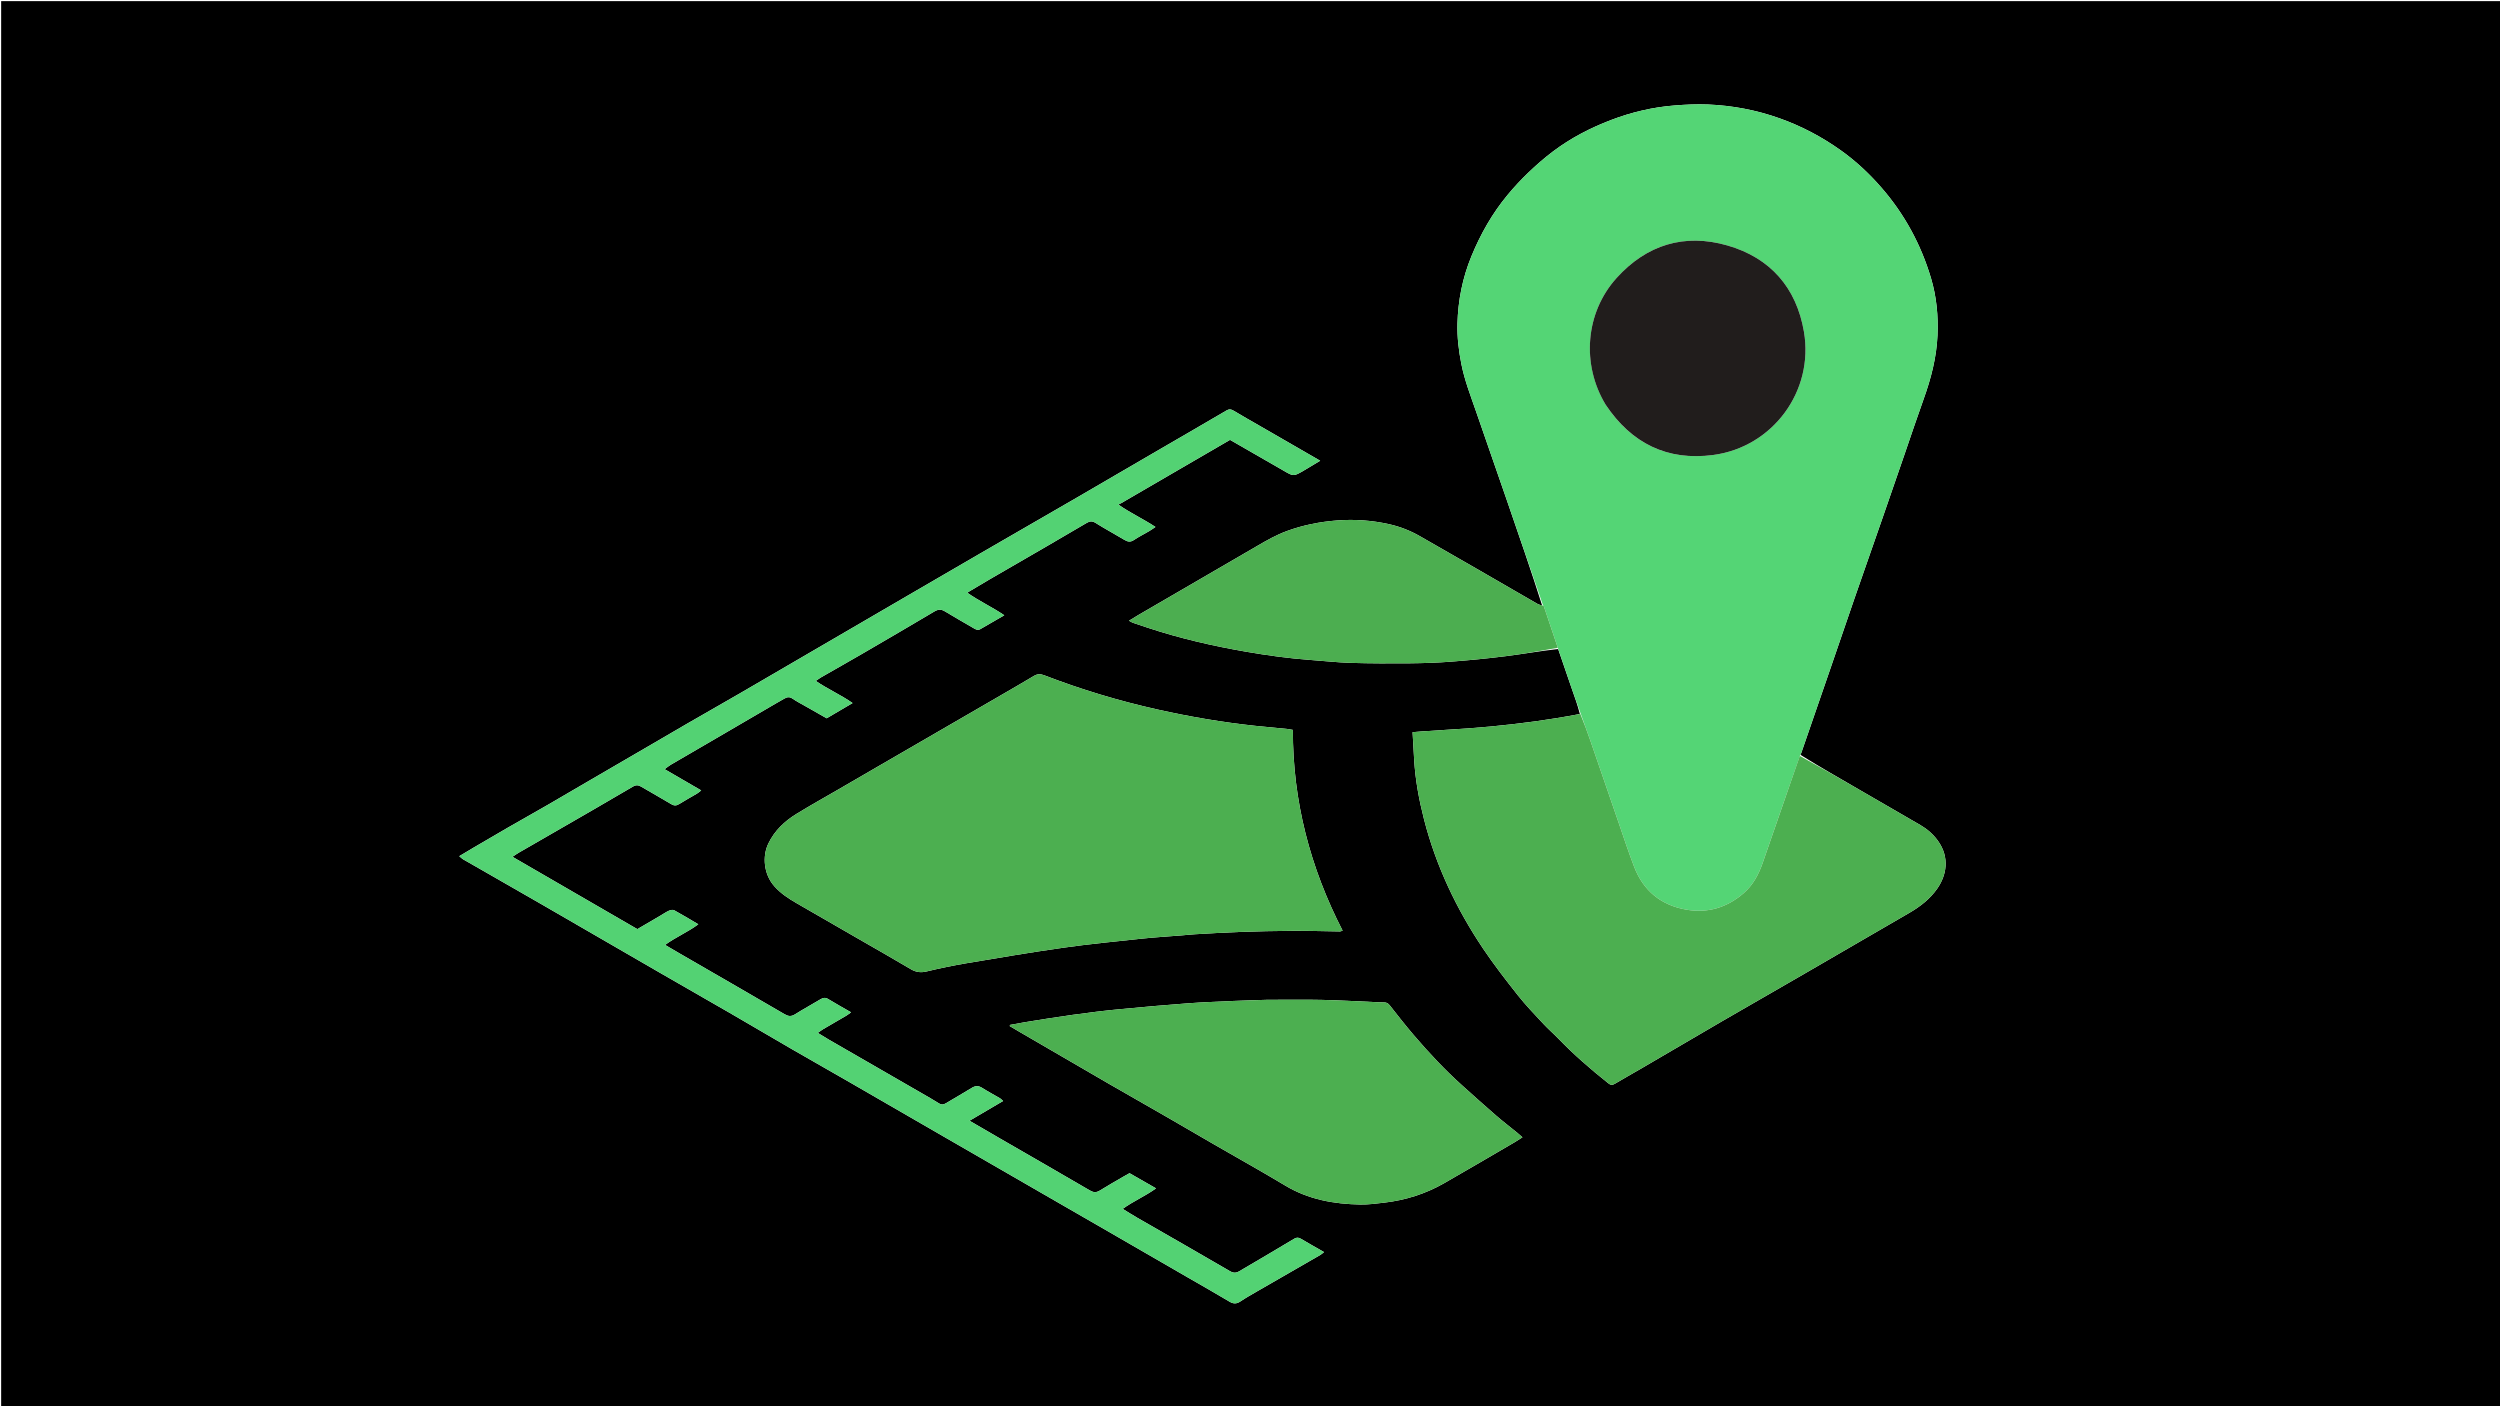 <svg version="1.1" id="Layer_1" xmlns="http://www.w3.org/2000/svg" xmlns:xlink="http://www.w3.org/1999/xlink" x="0px" y="0px"
	 width="100%" viewBox="0 0 4320 2430" enable-background="new 0 0 4320 2430" xml:space="preserve">
<path fill="#000000" opacity="1" stroke="none" 
	d="
M2510,2432 
	C1673.334,2432 837.667,2432 2.001,2432 
	C2,1622 2,812.001 2,2.001 
	C1441.999,2.001 2881.998,2.001 4321.998,2 
	C4321.999,811.999 4321.999,1621.998 4321.999,2431.998 
	C3718.333,2432 3114.667,2432 2510,2432 
M2664.857,1046.467 
	C2662.081,1045.464 2659.082,1044.849 2656.563,1043.4 
	C2621.116,1023.004 2585.764,1002.443 2550.328,982.029 
	C2518.345,963.604 2486.239,945.395 2454.284,926.922 
	C2437.428,917.178 2419.53,910.103 2400.604,905.865 
	C2370.917,899.218 2340.966,897.002 2310.467,899.359 
	C2280.701,901.66 2251.885,907.352 2223.896,917.573 
	C2205.37,924.339 2188.354,934.052 2171.416,943.989 
	C2143.317,960.474 2115.078,976.721 2086.908,993.085 
	C2047.243,1016.125 2007.579,1039.169 1967.935,1062.245 
	C1962.565,1065.37 1957.307,1068.688 1950.768,1072.664 
	C1954.134,1074.376 1955.982,1075.597 1958.011,1076.3 
	C1966.186,1079.132 1974.414,1081.81 1982.626,1084.535 
	C2038.643,1103.119 2095.984,1116.297 2154.082,1126.318 
	C2190.772,1132.646 2227.628,1137.748 2264.79,1140.438 
	C2287.979,1142.116 2311.134,1144.775 2334.349,1145.464 
	C2368.303,1146.472 2402.302,1146.506 2436.274,1146.194 
	C2459.878,1145.977 2483.524,1145.195 2507.052,1143.379 
	C2538.507,1140.951 2569.946,1137.912 2601.243,1133.959 
	C2631.565,1130.13 2661.7,1124.811 2692.433,1121.506 
	C2700.21,1144.126 2707.918,1166.771 2715.788,1189.359 
	C2720.926,1204.104 2726.298,1218.768 2729.985,1233.802 
	C2678.708,1243.702 2626.982,1250.619 2575.03,1255.484 
	C2536.014,1259.137 2496.84,1261.095 2457.738,1263.829 
	C2452.572,1264.19 2447.415,1264.679 2440.93,1265.219 
	C2441.867,1281.776 2442.705,1297.346 2443.639,1312.911 
	C2445.741,1347.91 2452.057,1382.271 2460.783,1416.116 
	C2481.51,1496.511 2516.629,1570.553 2562.8,1639.257 
	C2581.476,1667.047 2602.06,1693.624 2622.865,1719.89 
	C2636.62,1737.255 2652.123,1753.263 2667.218,1769.53 
	C2675.365,1778.309 2684.51,1786.154 2692.843,1794.771 
	C2719.706,1822.55 2748.771,1847.822 2779.023,1871.813 
	C2783.17,1875.102 2785.991,1875.434 2790.426,1872.777 
	C2804.692,1864.228 2819.257,1856.179 2833.622,1847.791 
	C2880.989,1820.131 2928.248,1792.285 2975.682,1764.742 
	C3023.438,1737.012 3071.393,1709.626 3119.191,1681.968 
	C3179.393,1647.132 3239.554,1612.224 3299.669,1577.236 
	C3318.201,1566.45 3334.933,1553.487 3347.431,1535.693 
	C3363.518,1512.788 3369.577,1481.91 3348.734,1452.914 
	C3340.671,1441.697 3330.402,1432.73 3318.494,1425.794 
	C3284.318,1405.885 3250.06,1386.118 3215.815,1366.326 
	C3180.698,1346.031 3145.56,1325.773 3111.135,1304.337 
	C3111.678,1303.126 3112.319,1301.949 3112.75,1300.7 
	C3129.25,1252.947 3145.759,1205.198 3162.204,1157.426 
	C3176.375,1116.257 3190.375,1075.029 3204.625,1033.888 
	C3220.829,987.107 3237.271,940.408 3253.527,893.646 
	C3266.299,856.908 3278.959,820.13 3291.646,783.363 
	C3302.386,752.237 3312.751,720.976 3323.906,689.999 
	C3336.812,654.155 3346.348,617.703 3348.011,579.417 
	C3349.468,545.891 3346.364,512.837 3336.789,480.718 
	C3319.479,422.645 3291.233,370.42 3251.394,324.516 
	C3230.366,300.287 3207.136,278.505 3181.066,259.922 
	C3148.431,236.658 3113.29,218.079 3075.42,204.561 
	C3035.302,190.24 2993.959,182.405 2951.578,180.575 
	C2932.365,179.746 2912.98,180.744 2893.779,182.252 
	C2856.112,185.213 2819.588,193.786 2784.255,207.243 
	C2748.066,221.027 2713.899,238.723 2683.006,262.118 
	C2668.248,273.295 2654.222,285.585 2640.844,298.393 
	C2628.199,310.498 2616.213,323.424 2605.032,336.898 
	C2578.536,368.827 2558.325,404.6 2542.566,442.935 
	C2527.22,480.265 2519.489,519.238 2518.461,559.446 
	C2517.866,582.749 2520.638,605.892 2525.173,628.8 
	C2530.683,656.637 2540.865,683.007 2550.146,709.671 
	C2568.173,761.464 2586.145,813.275 2604.051,865.11 
	C2624.893,925.441 2645.64,985.806 2664.857,1046.467 
M2043.14,1616.272 
	C2050.419,1615.634 2057.688,1614.799 2064.98,1614.391 
	C2090.54,1612.962 2116.096,1611.317 2141.677,1610.435 
	C2172.61,1609.37 2203.564,1608.608 2234.513,1608.444 
	C2261.46,1608.302 2288.413,1609.187 2315.364,1609.55 
	C2316.522,1609.566 2317.69,1608.89 2320.037,1608.177 
	C2263.884,1499.038 2233.734,1384.005 2234.137,1261.307 
	C2230.768,1260.7 2228.221,1260.064 2225.637,1259.804 
	C2207.133,1257.948 2188.606,1256.31 2170.114,1254.339 
	C2112.519,1248.202 2055.532,1238.435 1999.016,1225.771 
	C1932.646,1210.898 1867.711,1191.297 1804.269,1166.826 
	C1797.645,1164.271 1792.441,1164.495 1786.48,1168.062 
	C1767.049,1179.689 1747.436,1191.013 1727.844,1202.369 
	C1658.741,1242.424 1589.615,1282.438 1520.505,1322.48 
	C1496.626,1336.316 1472.768,1350.189 1448.901,1364.046 
	C1424.752,1378.066 1400.329,1391.639 1376.54,1406.244 
	C1355.865,1418.937 1338.572,1435.145 1327.721,1457.597 
	C1316.906,1479.971 1319.788,1510.827 1338.02,1531.426 
	C1349.233,1544.094 1363.042,1553.045 1377.523,1561.327 
	C1411.627,1580.834 1445.605,1600.56 1479.637,1620.192 
	C1511.066,1638.322 1542.635,1656.216 1573.845,1674.715 
	C1582.765,1680.002 1591.011,1681.104 1601.169,1678.661 
	C1624.125,1673.141 1647.297,1668.321 1670.58,1664.397 
	C1726.008,1655.054 1781.441,1645.625 1837.082,1637.706 
	C1881.469,1631.389 1926.14,1627.007 1970.735,1622.244 
	C1994.183,1619.739 2017.74,1618.258 2043.14,1616.272 
M2175.803,735.296 
	C2161.126,726.835 2146.322,718.583 2131.848,709.787 
	C2127.313,707.032 2124.088,706.535 2119.227,709.4 
	C2082.281,731.171 2045.103,752.547 2008.035,774.111 
	C1958.613,802.862 1909.272,831.753 1859.809,860.433 
	C1804.019,892.783 1748.109,924.925 1692.295,957.233 
	C1653.763,979.537 1615.294,1001.95 1576.817,1024.35 
	C1523.048,1055.652 1469.297,1086.986 1415.539,1118.308 
	C1370.395,1144.612 1325.297,1170.992 1280.097,1197.198 
	C1249.046,1215.2 1217.82,1232.901 1186.739,1250.853 
	C1162.569,1264.814 1138.509,1278.966 1114.388,1293.011 
	C1083.67,1310.897 1052.929,1328.743 1022.219,1346.641 
	C997.309,1361.158 972.488,1375.828 947.52,1390.243 
	C924.572,1403.493 901.433,1416.413 878.465,1429.628 
	C858.876,1440.898 839.396,1452.357 819.897,1463.782 
	C811.39,1468.766 802.956,1473.876 793.577,1479.473 
	C796.331,1481.748 798.1,1483.649 800.246,1484.907 
	C809.412,1490.282 818.703,1495.441 827.922,1500.725 
	C864.572,1521.734 901.262,1542.673 937.844,1563.798 
	C1004.995,1602.574 1072.054,1641.511 1139.203,1680.29 
	C1179.813,1703.742 1220.581,1726.922 1261.169,1750.411 
	C1297.42,1771.391 1333.455,1792.741 1369.708,1813.717 
	C1402.792,1832.86 1436.086,1851.639 1469.204,1870.724 
	C1522.777,1901.596 1576.271,1932.607 1629.818,1963.524 
	C1688.261,1997.266 1746.723,2030.975 1805.184,2064.686 
	C1846.932,2088.759 1888.704,2112.789 1930.442,2136.88 
	C1970.731,2160.135 2010.984,2183.451 2051.262,2206.724 
	C2075.72,2220.857 2100.35,2234.703 2124.57,2249.233 
	C2131.589,2253.444 2136.976,2253.201 2143.572,2248.772 
	C2152.928,2242.49 2162.789,2236.944 2172.561,2231.301 
	C2208.793,2210.381 2245.085,2189.563 2281.322,2168.65 
	C2283.378,2167.463 2285.145,2165.774 2287.935,2163.638 
	C2273.622,2155.426 2260.614,2148.136 2247.805,2140.512 
	C2243.84,2138.151 2240.391,2138.177 2236.619,2140.426 
	C2221.799,2149.262 2206.984,2158.108 2192.128,2166.883 
	C2175.258,2176.847 2158.317,2186.694 2141.465,2196.688 
	C2135.854,2200.015 2131.365,2200.094 2125.087,2196.424 
	C2072.07,2165.438 2018.687,2135.077 1965.459,2104.45 
	C1957.231,2099.716 1949.232,2094.582 1939.965,2088.923 
	C1958.742,2075.401 1978.953,2066.942 1997.63,2053.485 
	C1981.472,2044.235 1966.603,2035.723 1951.823,2027.263 
	C1947.992,2029.411 1944.788,2031.146 1941.643,2032.984 
	C1927.879,2041.029 1913.974,2048.851 1900.449,2057.281 
	C1894.315,2061.105 1889.503,2060.722 1883.309,2057.109 
	C1831.986,2027.17 1780.454,1997.588 1729.003,1967.87 
	C1711.503,1957.761 1694.052,1947.569 1675.271,1936.656 
	C1695.013,1925.047 1713.73,1914.04 1733.339,1902.509 
	C1730.936,1900.35 1729.703,1898.816 1728.116,1897.886 
	C1717.807,1891.846 1707.211,1886.268 1697.136,1879.866 
	C1690.686,1875.767 1685.383,1876.017 1678.972,1880.02 
	C1664.312,1889.172 1649.192,1897.585 1634.393,1906.519 
	C1630.286,1908.999 1626.932,1909.481 1622.608,1906.72 
	C1613.381,1900.829 1603.831,1895.438 1594.342,1889.964 
	C1540.536,1858.922 1486.701,1827.932 1432.9,1796.881 
	C1426.704,1793.305 1420.663,1789.461 1413.108,1784.864 
	C1417.198,1782.001 1419.71,1779.98 1422.459,1778.363 
	C1435.922,1770.448 1449.469,1762.674 1462.933,1754.761 
	C1465.278,1753.384 1467.373,1751.581 1470.583,1749.249 
	C1456.505,1741.133 1443.721,1734.071 1431.283,1726.442 
	C1426.226,1723.34 1422.384,1723.97 1417.59,1726.883 
	C1403.105,1735.687 1388.109,1743.668 1373.804,1752.744 
	C1367.148,1756.967 1362.163,1756.28 1355.69,1752.508 
	C1295.67,1717.536 1235.472,1682.87 1175.335,1648.099 
	C1167.057,1643.313 1158.829,1638.438 1149.216,1632.806 
	C1167.876,1619.223 1188.222,1610.822 1206.681,1597.17 
	C1191.918,1588.487 1178.622,1580.375 1164.966,1572.921 
	C1162.693,1571.68 1158.512,1572.549 1155.812,1573.77 
	C1150.69,1576.087 1146.011,1579.379 1141.132,1582.238 
	C1127.98,1589.943 1114.82,1597.634 1101.316,1605.534 
	C1029.531,1563.96 958.115,1522.6 885.516,1480.556 
	C890.123,1477.542 893.322,1475.229 896.721,1473.261 
	C917.145,1461.434 937.628,1449.71 958.065,1437.907 
	C1003.293,1411.787 1048.606,1385.811 1093.598,1359.29 
	C1099.29,1355.935 1103.109,1356.508 1108.082,1359.429 
	C1125.268,1369.524 1142.689,1379.223 1159.767,1389.494 
	C1164.742,1392.487 1168.59,1392.525 1173.46,1389.49 
	C1183.623,1383.155 1194.145,1377.397 1204.457,1371.296 
	C1206.58,1370.039 1208.428,1368.318 1211.68,1365.837 
	C1190.266,1353.408 1170.065,1341.684 1148.428,1329.126 
	C1152.86,1325.92 1155.82,1323.385 1159.13,1321.446 
	C1184.937,1306.331 1210.825,1291.355 1236.662,1276.29 
	C1270.816,1256.375 1304.94,1236.41 1339.09,1216.489 
	C1344.546,1213.306 1350.097,1210.284 1355.551,1207.098 
	C1360.199,1204.384 1364.314,1203.725 1369.344,1207.18 
	C1376.721,1212.246 1384.774,1216.331 1392.568,1220.785 
	C1404.618,1227.673 1416.693,1234.519 1428.476,1241.223 
	C1443.45,1232.415 1457.74,1224.009 1473.259,1214.881 
	C1452.614,1200.462 1430.401,1190.825 1409.638,1176.646 
	C1413.747,1173.872 1416.339,1171.876 1419.151,1170.262 
	C1442.713,1156.731 1466.401,1143.418 1489.887,1129.757 
	C1531.532,1105.534 1573.135,1081.237 1614.563,1056.645 
	C1621.06,1052.788 1626.231,1052.41 1632.755,1056.407 
	C1648.902,1066.3 1665.439,1075.558 1681.781,1085.134 
	C1685.58,1087.36 1689.296,1089.833 1693.819,1087.235 
	C1707.285,1079.504 1720.708,1071.699 1735.406,1063.196 
	C1714.43,1048.911 1692.447,1039.038 1671.356,1024.171 
	C1673.969,1022.575 1675.099,1021.869 1676.243,1021.189 
	C1687.67,1014.401 1699.044,1007.524 1710.536,1000.85 
	C1744.126,981.344 1777.781,961.949 1811.376,942.451 
	C1833.488,929.618 1855.591,916.768 1877.582,903.73 
	C1882.914,900.569 1887.13,899.852 1893.025,903.554 
	C1909.335,913.795 1926.348,922.909 1942.874,932.817 
	C1948.569,936.232 1953.295,937.203 1959.327,933.184 
	C1967.87,927.493 1977.121,922.873 1985.996,917.672 
	C1989.289,915.743 1992.377,913.463 1996.656,910.612 
	C1975.65,896.723 1953.931,886.873 1932.44,871.943 
	C1935.188,870.551 1936.427,870 1937.591,869.323 
	C2000.133,832.967 2062.668,796.6 2125.46,760.086 
	C2156.283,777.787 2187.161,795.369 2217.882,813.22 
	C2235.151,823.254 2235.068,823.511 2252.369,813.477 
	C2261.429,808.221 2270.35,802.725 2281.28,796.171 
	C2245.36,775.458 2211.21,755.765 2175.803,735.296 
M2189,1727.669 
	C2169.383,1728.331 2149.759,1728.821 2130.153,1729.695 
	C2104.259,1730.85 2078.341,1731.813 2052.501,1733.748 
	C2014.063,1736.626 1975.66,1740.034 1937.285,1743.667 
	C1881.644,1748.935 1826.406,1757.282 1771.273,1766.331 
	C1762.584,1767.757 1753.942,1769.472 1745.278,1771.053 
	C1745.122,1771.73 1744.966,1772.406 1744.81,1773.083 
	C1750.662,1776.538 1756.494,1780.027 1762.368,1783.443 
	C1813.521,1813.187 1864.635,1842.996 1915.854,1872.624 
	C1950.093,1892.43 1984.521,1911.912 2018.798,1931.654 
	C2045.588,1947.083 2072.247,1962.739 2099.016,1978.203 
	C2139.613,2001.656 2180.598,2024.461 2220.782,2048.599 
	C2260.961,2072.734 2304.929,2080.635 2350.69,2081.432 
	C2364.577,2081.674 2378.557,2079.767 2392.409,2078.129 
	C2428.856,2073.817 2463.331,2062.967 2495.214,2044.726 
	C2536.199,2021.277 2576.897,1997.326 2617.694,1973.55 
	C2621.838,1971.134 2625.816,1968.432 2630.825,1965.258 
	C2627.341,1962.219 2624.952,1960.013 2622.437,1957.962 
	C2609.824,1947.68 2596.905,1937.755 2584.609,1927.109 
	C2565.042,1910.169 2545.833,1892.814 2526.564,1875.532 
	C2496.527,1848.592 2469.062,1819.139 2442.872,1788.518 
	C2428.619,1771.853 2415.093,1754.558 2401.558,1737.297 
	C2398.783,1733.758 2396.013,1732.103 2391.614,1732.161 
	C2385.964,1732.234 2380.307,1731.812 2374.654,1731.569 
	C2344.429,1730.272 2314.216,1728.44 2283.978,1727.804 
	C2252.998,1727.152 2221.993,1727.666 2189,1727.669 
z"/>
<path fill="#54D575" opacity="1" stroke="none" 
	d="
M2731.566,1233.469 
	C2726.298,1218.768 2720.926,1204.104 2715.788,1189.359 
	C2707.918,1166.771 2700.21,1144.126 2692.143,1120.046 
	C2683.814,1094.929 2675.781,1071.27 2667.708,1047.626 
	C2667.513,1047.057 2666.865,1046.642 2666.428,1046.156 
	C2645.64,985.806 2624.893,925.441 2604.051,865.11 
	C2586.145,813.275 2568.173,761.464 2550.146,709.671 
	C2540.865,683.007 2530.683,656.637 2525.173,628.8 
	C2520.638,605.892 2517.866,582.749 2518.461,559.446 
	C2519.489,519.238 2527.22,480.265 2542.566,442.935 
	C2558.325,404.6 2578.536,368.827 2605.032,336.898 
	C2616.213,323.424 2628.199,310.498 2640.844,298.393 
	C2654.222,285.585 2668.248,273.295 2683.006,262.118 
	C2713.899,238.723 2748.066,221.027 2784.255,207.243 
	C2819.588,193.786 2856.112,185.213 2893.779,182.252 
	C2912.98,180.744 2932.365,179.746 2951.578,180.575 
	C2993.959,182.405 3035.302,190.24 3075.42,204.561 
	C3113.29,218.079 3148.431,236.658 3181.066,259.922 
	C3207.136,278.505 3230.366,300.287 3251.394,324.516 
	C3291.233,370.42 3319.479,422.645 3336.789,480.718 
	C3346.364,512.837 3349.468,545.891 3348.011,579.417 
	C3346.348,617.703 3336.812,654.155 3323.906,689.999 
	C3312.751,720.976 3302.386,752.237 3291.646,783.363 
	C3278.959,820.13 3266.299,856.908 3253.527,893.646 
	C3237.271,940.408 3220.829,987.107 3204.625,1033.888 
	C3190.375,1075.029 3176.375,1116.257 3162.204,1157.426 
	C3145.759,1205.198 3129.25,1252.947 3112.75,1300.7 
	C3112.319,1301.949 3111.678,1303.126 3110.426,1305.601 
	C3099.275,1337.103 3088.855,1367.348 3078.388,1397.576 
	C3067.594,1428.75 3056.726,1459.898 3045.947,1491.076 
	C3038.974,1511.243 3028.998,1529.715 3012.678,1543.715 
	C2984.34,1568.024 2951.46,1578.384 2914.3,1571.945 
	C2870.309,1564.322 2839.75,1539.395 2823.755,1497.735 
	C2813.608,1471.306 2804.829,1444.348 2795.577,1417.579 
	C2779.792,1371.911 2764.165,1326.187 2748.369,1280.523 
	C2742.925,1264.784 2737.176,1249.15 2731.566,1233.469 
M2774.969,699.976 
	C2819.327,766.359 2881.268,796.734 2960.512,786.207 
	C3063.441,772.533 3134.794,675.704 3117.22,573.239 
	C3104.169,497.14 3059.188,445.528 2984.915,424.159 
	C2910.632,402.787 2845.484,422.922 2793.626,480.183 
	C2739.188,540.294 2732.542,629.933 2774.969,699.976 
z"/>
<path fill="#4CAF50" opacity="1" stroke="none" 
	d="
M2042.194,1616.294 
	C2017.74,1618.258 1994.183,1619.739 1970.735,1622.244 
	C1926.14,1627.007 1881.469,1631.389 1837.082,1637.706 
	C1781.441,1645.625 1726.008,1655.054 1670.58,1664.397 
	C1647.297,1668.321 1624.125,1673.141 1601.169,1678.661 
	C1591.011,1681.104 1582.765,1680.002 1573.845,1674.715 
	C1542.635,1656.216 1511.066,1638.322 1479.637,1620.192 
	C1445.605,1600.56 1411.627,1580.834 1377.523,1561.327 
	C1363.042,1553.045 1349.233,1544.094 1338.02,1531.426 
	C1319.788,1510.827 1316.906,1479.971 1327.721,1457.597 
	C1338.572,1435.145 1355.865,1418.937 1376.54,1406.244 
	C1400.329,1391.639 1424.752,1378.066 1448.901,1364.046 
	C1472.768,1350.189 1496.626,1336.316 1520.505,1322.48 
	C1589.615,1282.438 1658.741,1242.424 1727.844,1202.369 
	C1747.436,1191.013 1767.049,1179.689 1786.48,1168.062 
	C1792.441,1164.495 1797.645,1164.271 1804.269,1166.826 
	C1867.711,1191.297 1932.646,1210.898 1999.016,1225.771 
	C2055.532,1238.435 2112.519,1248.202 2170.114,1254.339 
	C2188.606,1256.31 2207.133,1257.948 2225.637,1259.804 
	C2228.221,1260.064 2230.768,1260.7 2234.137,1261.307 
	C2233.734,1384.005 2263.884,1499.038 2320.037,1608.177 
	C2317.69,1608.89 2316.522,1609.566 2315.364,1609.55 
	C2288.413,1609.187 2261.46,1608.302 2234.513,1608.444 
	C2203.564,1608.608 2172.61,1609.37 2141.677,1610.435 
	C2116.096,1611.317 2090.54,1612.962 2064.98,1614.391 
	C2057.688,1614.799 2050.419,1615.634 2042.194,1616.294 
z"/>
<path fill="#4CAF50" opacity="1" stroke="none" 
	d="
M2730.775,1233.635 
	C2737.176,1249.15 2742.925,1264.784 2748.369,1280.523 
	C2764.165,1326.187 2779.792,1371.911 2795.577,1417.579 
	C2804.829,1444.348 2813.608,1471.306 2823.755,1497.735 
	C2839.75,1539.395 2870.309,1564.322 2914.3,1571.945 
	C2951.46,1578.384 2984.34,1568.024 3012.678,1543.715 
	C3028.998,1529.715 3038.974,1511.243 3045.947,1491.076 
	C3056.726,1459.898 3067.594,1428.75 3078.388,1397.576 
	C3088.855,1367.348 3099.275,1337.103 3110.073,1306.182 
	C3145.56,1325.773 3180.698,1346.031 3215.815,1366.326 
	C3250.06,1386.118 3284.318,1405.885 3318.494,1425.794 
	C3330.402,1432.73 3340.671,1441.697 3348.734,1452.914 
	C3369.577,1481.91 3363.518,1512.788 3347.431,1535.693 
	C3334.933,1553.487 3318.201,1566.45 3299.669,1577.236 
	C3239.554,1612.224 3179.393,1647.132 3119.191,1681.968 
	C3071.393,1709.626 3023.438,1737.012 2975.682,1764.742 
	C2928.248,1792.285 2880.989,1820.131 2833.622,1847.791 
	C2819.257,1856.179 2804.692,1864.228 2790.426,1872.777 
	C2785.991,1875.434 2783.17,1875.102 2779.023,1871.813 
	C2748.771,1847.822 2719.706,1822.55 2692.843,1794.771 
	C2684.51,1786.154 2675.365,1778.309 2667.218,1769.53 
	C2652.123,1753.263 2636.62,1737.255 2622.865,1719.89 
	C2602.06,1693.624 2581.476,1667.047 2562.8,1639.257 
	C2516.629,1570.553 2481.51,1496.511 2460.783,1416.116 
	C2452.057,1382.271 2445.741,1347.91 2443.639,1312.911 
	C2442.705,1297.346 2441.867,1281.776 2440.93,1265.219 
	C2447.415,1264.679 2452.572,1264.19 2457.738,1263.829 
	C2496.84,1261.095 2536.014,1259.137 2575.03,1255.484 
	C2626.982,1250.619 2678.708,1243.702 2730.775,1233.635 
z"/>
<path fill="#53D273" opacity="1" stroke="none" 
	d="
M2176.432,735.684 
	C2211.21,755.765 2245.36,775.458 2281.28,796.171 
	C2270.35,802.725 2261.429,808.221 2252.369,813.477 
	C2235.068,823.511 2235.151,823.254 2217.882,813.22 
	C2187.161,795.369 2156.283,777.787 2125.46,760.086 
	C2062.668,796.6 2000.133,832.967 1937.591,869.323 
	C1936.427,870 1935.188,870.551 1932.44,871.943 
	C1953.931,886.873 1975.65,896.723 1996.656,910.612 
	C1992.377,913.463 1989.289,915.743 1985.996,917.672 
	C1977.121,922.873 1967.87,927.493 1959.327,933.184 
	C1953.295,937.203 1948.569,936.232 1942.874,932.817 
	C1926.348,922.909 1909.335,913.795 1893.025,903.554 
	C1887.13,899.852 1882.914,900.569 1877.582,903.73 
	C1855.591,916.768 1833.488,929.618 1811.376,942.451 
	C1777.781,961.949 1744.126,981.344 1710.536,1000.85 
	C1699.044,1007.524 1687.67,1014.401 1676.243,1021.189 
	C1675.099,1021.869 1673.969,1022.575 1671.356,1024.171 
	C1692.447,1039.038 1714.43,1048.911 1735.406,1063.196 
	C1720.708,1071.699 1707.285,1079.504 1693.819,1087.235 
	C1689.296,1089.833 1685.58,1087.36 1681.781,1085.134 
	C1665.439,1075.558 1648.902,1066.3 1632.755,1056.407 
	C1626.231,1052.41 1621.06,1052.788 1614.563,1056.645 
	C1573.135,1081.237 1531.532,1105.534 1489.887,1129.757 
	C1466.401,1143.418 1442.713,1156.731 1419.151,1170.262 
	C1416.339,1171.876 1413.747,1173.872 1409.638,1176.646 
	C1430.401,1190.825 1452.614,1200.462 1473.259,1214.881 
	C1457.74,1224.009 1443.45,1232.415 1428.476,1241.223 
	C1416.693,1234.519 1404.618,1227.673 1392.568,1220.785 
	C1384.774,1216.331 1376.721,1212.246 1369.344,1207.18 
	C1364.314,1203.725 1360.199,1204.384 1355.551,1207.098 
	C1350.097,1210.284 1344.546,1213.306 1339.09,1216.489 
	C1304.94,1236.41 1270.816,1256.375 1236.662,1276.29 
	C1210.825,1291.355 1184.937,1306.331 1159.13,1321.446 
	C1155.82,1323.385 1152.86,1325.92 1148.428,1329.126 
	C1170.065,1341.684 1190.266,1353.408 1211.68,1365.837 
	C1208.428,1368.318 1206.58,1370.039 1204.457,1371.296 
	C1194.145,1377.397 1183.623,1383.155 1173.46,1389.49 
	C1168.59,1392.525 1164.742,1392.487 1159.767,1389.494 
	C1142.689,1379.223 1125.268,1369.524 1108.082,1359.429 
	C1103.109,1356.508 1099.29,1355.935 1093.598,1359.29 
	C1048.606,1385.811 1003.293,1411.787 958.065,1437.907 
	C937.628,1449.71 917.145,1461.434 896.721,1473.261 
	C893.322,1475.229 890.123,1477.542 885.516,1480.556 
	C958.115,1522.6 1029.531,1563.96 1101.316,1605.534 
	C1114.82,1597.634 1127.98,1589.943 1141.132,1582.238 
	C1146.011,1579.379 1150.69,1576.087 1155.812,1573.77 
	C1158.512,1572.549 1162.693,1571.68 1164.966,1572.921 
	C1178.622,1580.375 1191.918,1588.487 1206.681,1597.17 
	C1188.222,1610.822 1167.876,1619.223 1149.216,1632.806 
	C1158.829,1638.438 1167.057,1643.313 1175.335,1648.099 
	C1235.472,1682.87 1295.67,1717.536 1355.69,1752.508 
	C1362.163,1756.28 1367.148,1756.967 1373.804,1752.744 
	C1388.109,1743.668 1403.105,1735.687 1417.59,1726.883 
	C1422.384,1723.97 1426.226,1723.34 1431.283,1726.442 
	C1443.721,1734.071 1456.505,1741.133 1470.583,1749.249 
	C1467.373,1751.581 1465.278,1753.384 1462.933,1754.761 
	C1449.469,1762.674 1435.922,1770.448 1422.459,1778.363 
	C1419.71,1779.98 1417.198,1782.001 1413.108,1784.864 
	C1420.663,1789.461 1426.704,1793.305 1432.9,1796.881 
	C1486.701,1827.932 1540.536,1858.922 1594.342,1889.964 
	C1603.831,1895.438 1613.381,1900.829 1622.608,1906.72 
	C1626.932,1909.481 1630.286,1908.999 1634.393,1906.519 
	C1649.192,1897.585 1664.312,1889.172 1678.972,1880.02 
	C1685.383,1876.017 1690.686,1875.767 1697.136,1879.866 
	C1707.211,1886.268 1717.807,1891.846 1728.116,1897.886 
	C1729.703,1898.816 1730.936,1900.35 1733.339,1902.509 
	C1713.73,1914.04 1695.013,1925.047 1675.271,1936.656 
	C1694.052,1947.569 1711.503,1957.761 1729.003,1967.87 
	C1780.454,1997.588 1831.986,2027.17 1883.309,2057.109 
	C1889.503,2060.722 1894.315,2061.105 1900.449,2057.281 
	C1913.974,2048.851 1927.879,2041.029 1941.643,2032.984 
	C1944.788,2031.146 1947.992,2029.411 1951.823,2027.263 
	C1966.603,2035.723 1981.472,2044.235 1997.63,2053.485 
	C1978.953,2066.942 1958.742,2075.401 1939.965,2088.923 
	C1949.232,2094.582 1957.231,2099.716 1965.459,2104.45 
	C2018.687,2135.077 2072.07,2165.438 2125.087,2196.424 
	C2131.365,2200.094 2135.854,2200.015 2141.465,2196.688 
	C2158.317,2186.694 2175.258,2176.847 2192.128,2166.883 
	C2206.984,2158.108 2221.799,2149.262 2236.619,2140.426 
	C2240.391,2138.177 2243.84,2138.151 2247.805,2140.512 
	C2260.614,2148.136 2273.622,2155.426 2287.935,2163.638 
	C2285.145,2165.774 2283.378,2167.463 2281.322,2168.65 
	C2245.085,2189.563 2208.793,2210.381 2172.561,2231.301 
	C2162.789,2236.944 2152.928,2242.49 2143.572,2248.772 
	C2136.976,2253.201 2131.589,2253.444 2124.57,2249.233 
	C2100.35,2234.703 2075.72,2220.857 2051.262,2206.724 
	C2010.984,2183.451 1970.731,2160.135 1930.442,2136.88 
	C1888.704,2112.789 1846.932,2088.759 1805.184,2064.686 
	C1746.723,2030.975 1688.261,1997.266 1629.818,1963.524 
	C1576.271,1932.607 1522.777,1901.596 1469.204,1870.724 
	C1436.086,1851.639 1402.792,1832.86 1369.708,1813.717 
	C1333.455,1792.741 1297.42,1771.391 1261.169,1750.411 
	C1220.581,1726.922 1179.813,1703.742 1139.203,1680.29 
	C1072.054,1641.511 1004.995,1602.574 937.844,1563.798 
	C901.262,1542.673 864.572,1521.734 827.922,1500.725 
	C818.703,1495.441 809.412,1490.282 800.246,1484.907 
	C798.1,1483.649 796.331,1481.748 793.577,1479.473 
	C802.956,1473.876 811.39,1468.766 819.897,1463.782 
	C839.396,1452.357 858.876,1440.898 878.465,1429.628 
	C901.433,1416.413 924.572,1403.493 947.52,1390.243 
	C972.488,1375.828 997.309,1361.158 1022.219,1346.641 
	C1052.929,1328.743 1083.67,1310.897 1114.388,1293.011 
	C1138.509,1278.966 1162.569,1264.814 1186.739,1250.853 
	C1217.82,1232.901 1249.046,1215.2 1280.097,1197.198 
	C1325.297,1170.992 1370.395,1144.612 1415.539,1118.308 
	C1469.297,1086.986 1523.048,1055.652 1576.817,1024.35 
	C1615.294,1001.95 1653.763,979.537 1692.295,957.233 
	C1748.109,924.925 1804.019,892.783 1859.809,860.433 
	C1909.272,831.753 1958.613,802.862 2008.035,774.111 
	C2045.103,752.547 2082.281,731.171 2119.227,709.4 
	C2124.088,706.535 2127.313,707.032 2131.848,709.787 
	C2146.322,718.583 2161.126,726.835 2176.432,735.684 
z"/>
<path fill="#4CAF50" opacity="1" stroke="none" 
	d="
M2190,1727.67 
	C2221.993,1727.666 2252.998,1727.152 2283.978,1727.804 
	C2314.216,1728.44 2344.429,1730.272 2374.654,1731.569 
	C2380.307,1731.812 2385.964,1732.234 2391.614,1732.161 
	C2396.013,1732.103 2398.783,1733.758 2401.558,1737.297 
	C2415.093,1754.558 2428.619,1771.853 2442.872,1788.518 
	C2469.062,1819.139 2496.527,1848.592 2526.564,1875.532 
	C2545.833,1892.814 2565.042,1910.169 2584.609,1927.109 
	C2596.905,1937.755 2609.824,1947.68 2622.437,1957.962 
	C2624.952,1960.013 2627.341,1962.219 2630.825,1965.258 
	C2625.816,1968.432 2621.838,1971.134 2617.694,1973.55 
	C2576.897,1997.326 2536.199,2021.277 2495.214,2044.726 
	C2463.331,2062.967 2428.856,2073.817 2392.409,2078.129 
	C2378.557,2079.767 2364.577,2081.674 2350.69,2081.432 
	C2304.929,2080.635 2260.961,2072.734 2220.782,2048.599 
	C2180.598,2024.461 2139.613,2001.656 2099.016,1978.203 
	C2072.247,1962.739 2045.588,1947.083 2018.798,1931.654 
	C1984.521,1911.912 1950.093,1892.43 1915.854,1872.624 
	C1864.635,1842.996 1813.521,1813.187 1762.368,1783.443 
	C1756.494,1780.027 1750.662,1776.538 1744.81,1773.083 
	C1744.966,1772.406 1745.122,1771.73 1745.278,1771.053 
	C1753.942,1769.472 1762.584,1767.757 1771.273,1766.331 
	C1826.406,1757.282 1881.644,1748.935 1937.285,1743.667 
	C1975.66,1740.034 2014.063,1736.626 2052.501,1733.748 
	C2078.341,1731.813 2104.259,1730.85 2130.153,1729.695 
	C2149.759,1728.821 2169.383,1728.331 2190,1727.67 
z"/>
<path fill="#4CAE50" opacity="1" stroke="none" 
	d="
M2665.643,1046.311 
	C2666.865,1046.642 2667.513,1047.057 2667.708,1047.626 
	C2675.781,1071.27 2683.814,1094.929 2691.885,1119.365 
	C2661.7,1124.811 2631.565,1130.13 2601.243,1133.959 
	C2569.946,1137.912 2538.507,1140.951 2507.052,1143.379 
	C2483.524,1145.195 2459.878,1145.977 2436.274,1146.194 
	C2402.302,1146.506 2368.303,1146.472 2334.349,1145.464 
	C2311.134,1144.775 2287.979,1142.116 2264.79,1140.438 
	C2227.628,1137.748 2190.772,1132.646 2154.082,1126.318 
	C2095.984,1116.297 2038.643,1103.119 1982.626,1084.535 
	C1974.414,1081.81 1966.186,1079.132 1958.011,1076.3 
	C1955.982,1075.597 1954.134,1074.376 1950.768,1072.664 
	C1957.307,1068.688 1962.565,1065.37 1967.935,1062.245 
	C2007.579,1039.169 2047.243,1016.125 2086.908,993.085 
	C2115.078,976.721 2143.317,960.474 2171.416,943.989 
	C2188.354,934.052 2205.37,924.339 2223.896,917.573 
	C2251.885,907.352 2280.701,901.66 2310.467,899.359 
	C2340.966,897.002 2370.917,899.218 2400.604,905.865 
	C2419.53,910.103 2437.428,917.178 2454.284,926.922 
	C2486.239,945.395 2518.345,963.604 2550.328,982.029 
	C2585.764,1002.443 2621.116,1023.004 2656.563,1043.4 
	C2659.082,1044.849 2662.081,1045.464 2665.643,1046.311 
z"/>
<path fill="#211D1C" opacity="1" stroke="none" 
	d="
M2774.583,699.358 
	C2732.542,629.933 2739.188,540.294 2793.626,480.183 
	C2845.484,422.922 2910.632,402.787 2984.915,424.159 
	C3059.188,445.528 3104.169,497.14 3117.22,573.239 
	C3134.794,675.704 3063.441,772.533 2960.512,786.207 
	C2881.268,796.734 2819.327,766.359 2774.583,699.358 
z"/>
</svg>